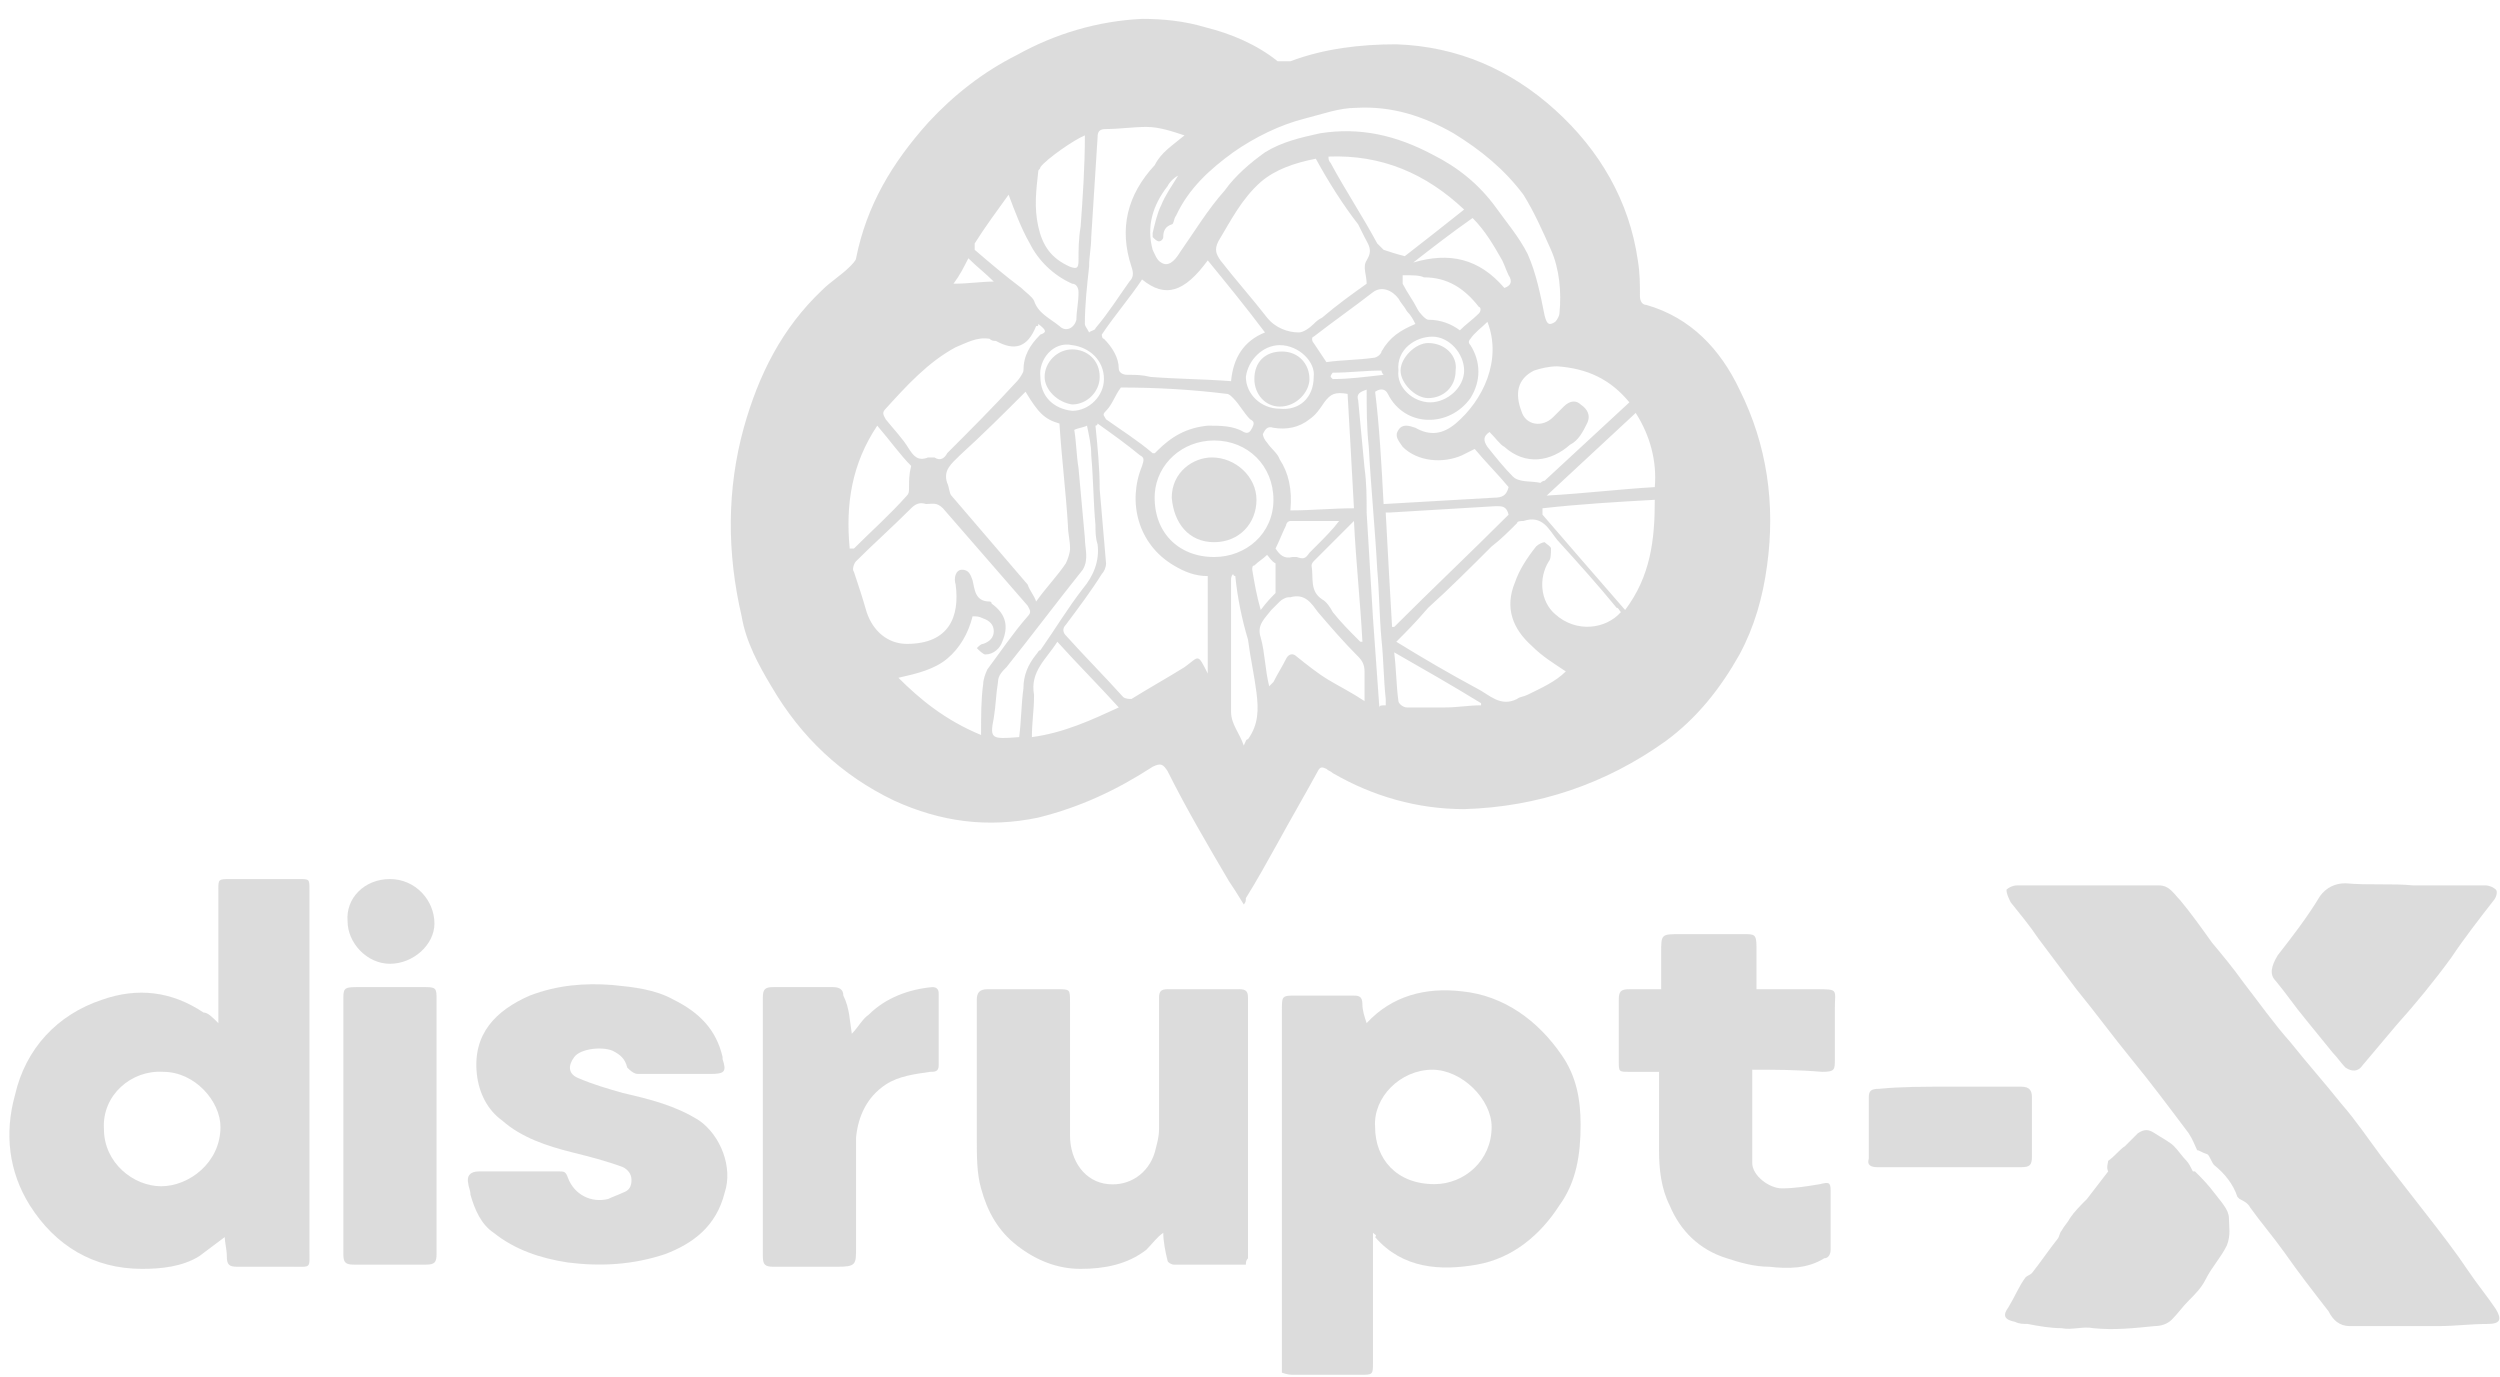 <svg width="118" height="65" viewBox="0 0 118 65" fill="none" xmlns="http://www.w3.org/2000/svg">
<g opacity="0.5">
<path d="M58.706 42.691C58.406 42.191 58.206 41.891 58.006 41.591C57.006 39.891 56.006 38.191 55.106 36.391C54.906 36.091 54.806 35.991 54.406 36.191C52.706 37.291 51.006 38.091 49.006 38.591C46.606 39.091 44.406 38.791 42.206 37.791C39.706 36.591 37.806 34.791 36.406 32.391C35.806 31.391 35.206 30.291 35.006 29.091C34.306 26.091 34.306 23.091 35.106 20.191C35.806 17.691 36.906 15.491 38.806 13.691C39.206 13.291 39.706 12.991 40.106 12.591C40.206 12.491 40.406 12.291 40.406 12.191C40.906 9.691 42.106 7.691 43.806 5.791C45.006 4.491 46.406 3.391 48.006 2.591C49.806 1.591 51.806 0.991 53.906 0.891C54.906 0.891 55.906 0.991 56.906 1.291C58.106 1.591 59.306 2.091 60.306 2.891C60.506 2.891 60.806 2.891 60.906 2.891C62.506 2.291 64.206 2.091 65.906 2.091C68.806 2.191 71.306 3.291 73.406 5.191C75.506 7.091 76.906 9.491 77.306 12.291C77.406 12.891 77.406 13.391 77.406 13.991C77.406 14.191 77.506 14.391 77.706 14.391C79.806 14.991 81.206 16.491 82.106 18.391C83.406 20.991 83.806 23.791 83.406 26.691C83.206 28.191 82.806 29.591 82.106 30.891C81.206 32.491 80.106 33.891 78.606 34.991C75.806 36.991 72.606 38.091 69.106 38.191C66.906 38.191 64.806 37.591 62.906 36.491C62.806 36.391 62.706 36.391 62.606 36.291C62.406 36.191 62.306 36.191 62.206 36.391C61.606 37.491 60.906 38.691 60.306 39.791C59.806 40.691 59.306 41.591 58.806 42.391C58.806 42.491 58.806 42.591 58.706 42.691ZM51.806 19.991C51.806 20.091 51.706 20.091 51.706 20.091C51.806 21.091 51.906 22.091 51.906 23.091C52.006 24.291 52.106 25.391 52.206 26.591C52.206 26.791 52.106 26.991 52.006 27.091C51.506 27.891 50.906 28.691 50.306 29.491C50.106 29.691 50.206 29.891 50.306 29.991C51.206 30.991 52.106 31.891 53.006 32.891C53.106 32.991 53.306 32.991 53.406 32.991C54.206 32.491 55.106 31.991 55.906 31.491C56.606 30.991 56.506 30.791 57.006 31.791C57.006 30.191 57.006 28.691 57.006 27.191C56.406 27.191 55.906 26.991 55.406 26.691C53.706 25.691 53.206 23.691 53.906 21.991C54.006 21.691 54.006 21.591 53.806 21.491C53.206 20.991 52.506 20.491 51.806 19.991ZM46.306 34.691C46.306 33.791 46.306 32.991 46.406 32.291C46.406 32.091 46.506 31.791 46.606 31.591C47.206 30.791 47.806 29.891 48.506 29.091C48.706 28.891 48.606 28.791 48.506 28.591C47.206 27.091 45.806 25.491 44.506 23.991C44.206 23.691 44.006 23.791 43.706 23.791C43.406 23.691 43.206 23.791 43.006 23.991C42.106 24.891 41.206 25.691 40.406 26.491C40.306 26.591 40.206 26.891 40.306 26.991C40.506 27.591 40.706 28.191 40.906 28.891C41.206 29.791 41.906 30.391 42.806 30.391C44.806 30.391 45.306 29.091 45.106 27.591C45.006 27.291 45.106 26.891 45.406 26.891C45.706 26.891 45.806 27.091 45.906 27.391C46.006 27.791 46.006 28.391 46.706 28.391C46.706 28.391 46.806 28.391 46.806 28.491C47.506 28.991 47.606 29.591 47.306 30.291C47.206 30.591 46.906 30.891 46.506 30.891C46.406 30.891 46.206 30.691 46.106 30.591C46.206 30.491 46.306 30.391 46.406 30.391C46.706 30.291 46.906 30.091 46.906 29.791C46.906 29.491 46.706 29.291 46.406 29.191C46.206 29.091 46.106 29.091 45.906 29.091C45.706 29.891 45.306 30.591 44.706 31.091C44.106 31.591 43.306 31.791 42.406 31.991C43.406 32.991 44.606 33.991 46.306 34.691ZM65.906 30.291C66.006 30.291 66.006 30.291 65.906 30.291C67.206 31.091 68.406 31.791 69.706 32.491C70.306 32.791 70.806 33.391 71.606 32.991C71.706 32.891 71.906 32.891 72.106 32.791C72.706 32.491 73.406 32.191 73.906 31.691C73.306 31.291 72.806 30.991 72.306 30.491C71.406 29.691 71.006 28.691 71.506 27.491C71.706 26.891 72.106 26.291 72.506 25.791C72.606 25.691 72.806 25.591 72.906 25.591C73.006 25.691 73.206 25.791 73.206 25.891C73.206 26.091 73.206 26.391 73.106 26.491C72.606 27.291 72.706 28.391 73.406 28.991C74.406 29.891 75.806 29.691 76.506 28.891C76.406 28.791 76.406 28.691 76.306 28.691C75.406 27.591 74.506 26.591 73.506 25.491C73.106 24.991 72.806 24.291 71.906 24.591C71.806 24.591 71.606 24.591 71.606 24.691C71.206 25.091 70.806 25.491 70.406 25.791C69.406 26.791 68.406 27.791 67.406 28.691C66.806 29.391 66.406 29.791 65.906 30.291ZM62.106 7.491C61.106 7.691 60.206 7.991 59.506 8.591C58.606 9.391 58.106 10.391 57.506 11.391C57.306 11.791 57.406 11.991 57.606 12.291C58.306 13.191 59.106 14.091 59.806 14.991C60.206 15.491 60.806 15.691 61.306 15.691C61.506 15.691 61.806 15.491 62.006 15.291C62.106 15.191 62.206 15.091 62.406 14.991C63.106 14.391 63.806 13.891 64.506 13.391C64.506 12.991 64.306 12.591 64.506 12.291C64.806 11.791 64.606 11.591 64.406 11.191C64.306 10.991 64.206 10.791 64.106 10.591C63.406 9.691 62.706 8.591 62.106 7.491ZM48.906 28.391C49.406 27.691 49.906 27.191 50.306 26.591C50.406 26.391 50.506 26.091 50.506 25.891C50.506 25.491 50.406 25.191 50.406 24.791C50.306 23.191 50.106 21.591 50.006 19.991C49.306 19.791 49.006 19.491 48.406 18.491C47.406 19.491 46.406 20.491 45.306 21.491C44.906 21.891 44.506 22.191 44.706 22.791C44.806 22.991 44.806 23.291 44.906 23.391C46.106 24.791 47.306 26.191 48.506 27.591C48.606 27.891 48.806 28.091 48.906 28.391ZM55.606 8.291C55.406 8.391 55.206 8.591 55.106 8.791C54.406 9.691 54.106 10.691 54.406 11.791C54.506 11.991 54.606 12.291 54.806 12.391C55.106 12.591 55.406 12.391 55.706 11.891C56.406 10.891 57.006 9.891 57.806 8.991C58.306 8.291 59.006 7.691 59.706 7.191C60.506 6.691 61.406 6.491 62.306 6.291C64.206 5.991 65.906 6.391 67.606 7.291C68.806 7.891 69.806 8.691 70.606 9.791C71.106 10.491 71.706 11.191 72.106 11.991C72.506 12.891 72.706 13.891 72.906 14.891C73.006 15.291 73.106 15.391 73.406 15.191C73.506 15.091 73.606 14.891 73.606 14.791C73.706 13.791 73.606 12.691 73.206 11.791C72.806 10.891 72.406 9.991 71.906 9.191C71.006 7.991 69.906 7.091 68.606 6.291C67.206 5.491 65.706 4.991 64.006 5.091C63.206 5.091 62.406 5.391 61.606 5.591C60.406 5.891 59.206 6.491 58.206 7.191C57.106 7.991 56.106 8.891 55.506 10.191C55.406 10.291 55.406 10.591 55.306 10.591C55.006 10.691 54.906 10.891 54.906 11.191C54.906 11.291 54.806 11.391 54.706 11.391C54.606 11.391 54.506 11.291 54.406 11.191C54.406 11.291 54.406 11.091 54.406 10.991C54.506 10.591 54.606 10.091 54.806 9.691C55.006 9.191 55.306 8.791 55.606 8.291ZM53.906 13.191C53.306 14.091 52.606 14.891 52.006 15.791C52.006 15.791 52.006 15.991 52.106 15.991C52.506 16.391 52.806 16.891 52.806 17.391C52.806 17.591 53.006 17.691 53.206 17.691C53.606 17.691 53.906 17.691 54.306 17.791C55.606 17.891 56.806 17.891 58.106 17.991C58.206 16.891 58.706 16.091 59.706 15.691C58.806 14.491 57.906 13.391 57.006 12.291C55.906 13.791 55.006 14.091 53.906 13.191ZM49.006 15.291C49.006 15.391 49.006 15.391 48.906 15.391C48.506 16.391 47.906 16.591 47.006 16.091C46.906 16.091 46.806 16.091 46.706 15.991C46.106 15.891 45.606 16.191 45.106 16.391C43.806 17.091 42.806 18.191 41.806 19.291C41.606 19.491 41.706 19.591 41.806 19.791C42.206 20.291 42.606 20.691 42.906 21.191C43.106 21.491 43.306 21.791 43.806 21.591C43.906 21.591 44.006 21.591 44.106 21.591C44.406 21.791 44.606 21.591 44.706 21.391C45.806 20.291 46.906 19.191 48.006 17.991C48.106 17.891 48.306 17.591 48.306 17.491C48.306 16.791 48.606 16.291 49.106 15.791C49.406 15.691 49.406 15.591 49.006 15.291ZM55.906 6.391C55.306 6.191 54.706 5.991 54.106 5.991C53.506 5.991 52.806 6.091 52.206 6.091C51.906 6.091 51.806 6.191 51.806 6.491C51.706 8.091 51.606 9.691 51.506 11.191C51.506 11.691 51.406 12.091 51.406 12.591C51.306 13.491 51.206 14.391 51.206 15.291C51.206 15.391 51.306 15.491 51.406 15.691C51.506 15.591 51.706 15.591 51.706 15.491C52.306 14.791 52.806 13.991 53.306 13.291C53.506 13.091 53.506 12.891 53.406 12.591C52.806 10.791 53.206 9.191 54.506 7.791C54.806 7.191 55.306 6.891 55.906 6.391ZM65.306 23.791C67.006 23.691 68.806 23.591 70.506 23.491C70.906 23.491 71.106 23.391 71.206 22.991C70.706 22.391 70.106 21.791 69.606 21.191C69.406 21.291 69.206 21.391 69.006 21.491C68.106 21.891 66.906 21.791 66.206 21.091C66.006 20.791 65.806 20.591 66.006 20.291C66.206 19.991 66.506 20.091 66.806 20.191C67.506 20.591 68.106 20.491 68.706 19.991C70.006 18.891 70.906 16.991 70.206 15.191C69.906 15.491 69.606 15.691 69.406 15.991C69.306 16.091 69.306 16.191 69.406 16.291C69.906 17.091 69.906 17.991 69.406 18.791C68.406 20.191 66.306 20.191 65.506 18.591C65.406 18.391 65.206 18.291 64.906 18.491C65.106 20.091 65.206 21.891 65.306 23.791ZM65.706 29.591H65.806C67.606 27.791 69.406 26.091 71.206 24.291C71.106 23.891 70.906 23.891 70.606 23.891C68.906 23.991 67.306 24.091 65.606 24.191C65.506 24.191 65.406 24.191 65.406 24.191C65.506 26.091 65.606 27.891 65.706 29.591ZM69.106 9.891C67.306 8.191 65.206 7.291 62.706 7.391C62.706 7.491 62.706 7.591 62.806 7.691C63.506 8.991 64.306 10.191 65.006 11.491C65.106 11.591 65.206 11.691 65.306 11.791C65.606 11.891 65.906 11.991 66.306 12.091C67.206 11.391 68.106 10.691 69.106 9.891ZM72.806 23.991C72.806 24.191 72.806 24.291 72.806 24.291C74.106 25.791 75.306 27.191 76.706 28.791C77.906 27.191 78.106 25.491 78.106 23.591C76.306 23.691 74.606 23.791 72.806 23.991ZM60.906 24.091C61.906 24.091 62.906 23.991 63.906 23.991C63.806 22.091 63.706 20.391 63.606 18.591C63.006 18.491 62.806 18.591 62.506 18.991C62.306 19.291 62.106 19.591 61.806 19.791C61.306 20.191 60.706 20.291 60.106 20.191C59.806 20.091 59.706 20.291 59.606 20.491C59.606 20.591 59.706 20.791 59.806 20.891C60.006 21.191 60.306 21.391 60.406 21.691C60.806 22.291 61.006 23.091 60.906 24.091ZM70.306 20.391C70.006 20.591 70.006 20.791 70.206 21.091C70.606 21.591 71.006 22.091 71.406 22.491C71.706 22.791 72.306 22.691 72.706 22.791C72.706 22.791 72.806 22.691 72.906 22.691C74.206 21.491 75.506 20.291 76.906 18.991C76.006 17.891 74.906 17.391 73.506 17.291C73.106 17.291 72.706 17.391 72.406 17.491C71.606 17.891 71.506 18.591 71.806 19.391C72.006 20.091 72.806 20.191 73.306 19.691C73.506 19.491 73.606 19.391 73.806 19.191C74.106 18.891 74.406 18.891 74.606 19.091C74.906 19.291 75.106 19.591 74.906 19.991C74.706 20.391 74.506 20.791 74.106 20.991C73.206 21.791 72.006 21.991 71.006 21.091C70.806 20.991 70.606 20.691 70.306 20.391ZM48.106 34.791C48.206 33.991 48.206 33.191 48.306 32.491C48.306 31.891 48.506 31.391 48.906 30.891C49.006 30.791 49.006 30.691 49.106 30.691C49.806 29.691 50.406 28.691 51.106 27.791C51.606 27.191 51.906 26.491 51.806 25.691C51.706 25.391 51.706 25.091 51.706 24.791C51.606 23.691 51.606 22.591 51.506 21.491C51.506 20.991 51.406 20.591 51.306 20.091C51.106 20.191 50.906 20.191 50.706 20.291C50.806 20.891 50.806 21.491 50.906 22.091C51.006 23.191 51.106 24.291 51.206 25.391C51.206 25.891 51.406 26.391 51.106 26.891C49.906 28.391 48.706 29.991 47.506 31.491C47.306 31.691 47.106 31.891 47.106 32.191C47.006 32.791 47.006 33.291 46.906 33.891C46.706 34.891 46.806 34.891 48.106 34.791ZM64.406 33.091C64.406 32.591 64.406 32.091 64.406 31.691C64.406 31.391 64.306 31.191 64.106 30.991C63.406 30.291 62.806 29.591 62.206 28.891C61.906 28.491 61.606 27.991 60.906 28.191H60.806C60.706 28.191 60.506 28.291 60.406 28.391C60.306 28.491 60.106 28.691 60.006 28.791C59.706 29.191 59.306 29.491 59.506 30.091C59.706 30.791 59.706 31.591 59.906 32.391C60.006 32.291 60.006 32.291 60.106 32.191C60.306 31.791 60.506 31.491 60.706 31.091C60.806 30.891 61.006 30.791 61.206 30.991C61.706 31.391 62.206 31.791 62.706 32.091C63.206 32.391 63.806 32.691 64.406 33.091ZM52.906 18.291C52.606 18.691 52.506 19.091 52.206 19.391C52.006 19.591 52.106 19.591 52.206 19.791C52.906 20.291 53.706 20.791 54.406 21.391C54.406 21.391 54.406 21.391 54.506 21.391L54.606 21.291C55.306 20.591 56.006 20.191 57.006 20.091C57.606 20.091 58.206 20.091 58.706 20.391C58.906 20.491 59.006 20.391 59.106 20.191C59.206 19.991 59.206 19.891 59.006 19.791C58.706 19.491 58.506 19.091 58.206 18.791C58.106 18.691 58.006 18.591 57.906 18.591C56.306 18.391 54.606 18.291 52.906 18.291ZM57.306 26.291C58.806 26.291 60.106 25.191 60.106 23.591C60.106 21.991 58.906 20.791 57.306 20.791C55.806 20.791 54.606 21.891 54.506 23.291C54.406 25.091 55.606 26.291 57.306 26.291ZM47.606 9.191C47.106 9.891 46.506 10.691 46.006 11.491C46.006 11.591 46.006 11.691 46.006 11.791C46.706 12.391 47.406 12.991 48.206 13.591C48.406 13.791 48.706 13.991 48.806 14.191C49.006 14.791 49.506 14.991 50.006 15.391C50.306 15.691 50.706 15.491 50.806 15.091C50.806 14.691 50.906 14.291 50.906 13.791C50.906 13.591 50.806 13.391 50.606 13.391C49.706 12.991 49.006 12.291 48.606 11.491C48.206 10.791 47.906 9.991 47.606 9.191ZM51.206 6.391C50.706 6.591 49.406 7.491 49.106 7.891C49.106 7.991 49.006 7.991 49.006 8.091C48.906 8.991 48.806 9.791 49.006 10.691C49.206 11.591 49.606 12.191 50.506 12.591C50.806 12.691 50.906 12.691 50.906 12.291C50.906 11.791 50.906 11.291 51.006 10.691C51.106 9.291 51.206 7.891 51.206 6.391ZM52.806 33.391C51.806 32.291 50.806 31.291 49.906 30.291C49.406 31.091 48.606 31.691 48.806 32.791V32.891C48.806 33.491 48.706 34.091 48.706 34.791C50.206 34.591 51.506 33.991 52.806 33.391ZM66.806 15.291C66.706 15.091 66.606 14.891 66.406 14.691C66.306 14.491 66.106 14.291 66.006 14.091C65.706 13.691 65.206 13.491 64.806 13.791C63.906 14.491 62.906 15.191 62.006 15.891C61.906 15.891 61.906 16.091 62.006 16.191C62.206 16.491 62.406 16.791 62.606 17.091C63.306 16.991 64.106 16.991 64.806 16.891C65.006 16.891 65.206 16.691 65.206 16.591C65.606 15.891 66.106 15.591 66.806 15.291ZM40.106 25.891C40.206 25.891 40.206 25.891 40.306 25.891C41.106 25.091 42.006 24.291 42.806 23.391C42.906 23.291 42.906 23.191 42.906 22.991C42.906 22.691 42.906 22.391 43.006 21.991C42.506 21.491 42.006 20.791 41.406 20.091C40.206 21.891 39.906 23.791 40.106 25.891ZM78.106 22.991C78.206 21.791 77.906 20.591 77.206 19.491C75.806 20.791 74.406 22.091 73.006 23.391C74.806 23.291 76.406 23.091 78.106 22.991ZM63.906 24.591C63.206 25.291 62.606 25.891 62.006 26.491C61.906 26.591 61.906 26.691 61.906 26.691C62.006 27.291 61.806 27.891 62.406 28.291C62.606 28.391 62.806 28.691 62.906 28.891C63.306 29.391 63.706 29.791 64.206 30.291H64.306C64.206 28.391 64.006 26.591 63.906 24.591ZM58.306 27.191C58.306 27.191 58.206 27.191 58.206 27.091C58.106 27.191 58.106 27.291 58.106 27.391C58.106 27.791 58.106 28.191 58.106 28.591C58.106 30.291 58.106 31.891 58.106 33.591C58.106 34.191 58.506 34.591 58.706 35.191C58.806 34.991 58.806 34.891 58.906 34.891C59.406 34.191 59.406 33.491 59.306 32.691C59.206 31.891 59.006 30.991 58.906 30.191C58.606 29.191 58.406 28.191 58.306 27.191ZM66.206 12.991C66.206 13.191 66.206 13.291 66.206 13.391C66.406 13.791 66.706 14.191 66.906 14.591C67.006 14.791 67.306 15.091 67.406 15.091C68.006 15.091 68.506 15.291 68.906 15.591C69.206 15.291 69.506 15.091 69.806 14.791C69.906 14.691 69.906 14.491 69.806 14.491C69.106 13.591 68.306 13.091 67.206 13.091C67.006 12.991 66.706 12.991 66.206 12.991ZM65.406 33.291C65.406 33.191 65.406 33.091 65.406 32.991C65.306 32.091 65.306 31.091 65.206 30.191C65.106 29.091 65.106 27.991 65.006 26.891C64.906 24.991 64.706 22.991 64.606 21.091C64.506 20.191 64.506 19.291 64.506 18.391C64.206 18.491 64.006 18.591 64.106 18.891C64.206 19.991 64.306 20.991 64.406 22.091C64.506 22.791 64.506 23.491 64.506 24.191C64.606 25.891 64.706 27.491 64.806 29.191C64.906 30.591 65.006 31.991 65.106 33.391C65.106 33.291 65.206 33.291 65.406 33.291ZM65.806 30.791C65.906 31.591 65.906 32.391 66.006 33.091C66.006 33.191 66.206 33.391 66.406 33.391C67.006 33.391 67.606 33.391 68.206 33.391C68.806 33.391 69.306 33.291 69.906 33.291V33.191C68.606 32.391 67.206 31.591 65.806 30.791ZM66.706 12.391C68.406 11.891 69.806 12.191 71.006 13.591C71.306 13.491 71.406 13.291 71.206 12.991C71.106 12.791 71.006 12.491 70.906 12.291C70.506 11.591 70.106 10.891 69.506 10.291C68.506 10.991 67.606 11.691 66.706 12.391ZM60.206 25.891C60.406 26.191 60.606 26.391 61.006 26.291C61.106 26.291 61.206 26.291 61.206 26.291C61.506 26.391 61.606 26.391 61.806 26.091C61.906 25.991 62.006 25.891 62.106 25.791C62.506 25.391 62.906 24.991 63.206 24.591C62.406 24.591 61.606 24.591 60.906 24.591C60.806 24.591 60.706 24.691 60.706 24.791C60.506 25.191 60.406 25.491 60.206 25.891ZM66.006 17.491C65.906 18.291 66.706 18.991 67.506 18.991C68.306 18.991 69.106 18.291 69.106 17.491C69.106 16.691 68.406 15.891 67.606 15.891C66.806 15.891 65.906 16.491 66.006 17.491ZM49.106 17.791C49.106 18.691 49.706 19.291 50.606 19.391C51.406 19.391 52.106 18.691 52.106 17.891C52.106 16.991 51.406 16.391 50.606 16.291C49.706 16.091 49.006 16.991 49.106 17.791ZM62.006 17.791C62.106 17.091 61.306 16.291 60.406 16.291C59.606 16.291 58.906 16.991 58.806 17.791C58.806 18.591 59.506 19.291 60.406 19.291C61.306 19.391 62.006 18.791 62.006 17.791ZM59.806 26.191C59.606 26.391 59.406 26.491 59.206 26.691C59.106 26.691 59.106 26.791 59.106 26.891C59.206 27.491 59.306 28.091 59.506 28.791C59.806 28.391 60.006 28.191 60.206 27.991C60.206 27.491 60.206 27.091 60.206 26.591C60.006 26.491 59.906 26.291 59.806 26.191ZM45.706 12.191C45.506 12.591 45.306 12.991 45.006 13.391C45.706 13.391 46.306 13.291 46.906 13.291C46.506 12.891 46.106 12.591 45.706 12.191ZM65.306 17.691C65.206 17.591 65.206 17.491 65.206 17.491C64.406 17.491 63.706 17.591 62.906 17.591C62.906 17.591 62.806 17.691 62.806 17.791L62.906 17.891C63.706 17.891 64.406 17.791 65.306 17.691Z" fill="#BABABA"/>
<path d="M103.706 54.291C103.606 54.091 103.506 53.791 103.306 53.491C102.406 52.291 101.506 51.091 100.606 49.991C99.706 48.891 98.906 47.791 98.006 46.691C97.406 45.891 96.806 45.091 96.206 44.291C95.806 43.691 95.306 43.091 94.906 42.591C94.806 42.391 94.706 42.191 94.706 41.991C94.806 41.891 95.006 41.791 95.206 41.791C97.406 41.791 99.606 41.791 101.906 41.791C102.406 41.791 102.606 42.191 102.906 42.491C103.406 43.091 103.906 43.791 104.406 44.491C104.906 45.091 105.406 45.691 105.906 46.391C106.606 47.291 107.306 48.291 108.106 49.191C108.906 50.191 109.706 51.091 110.506 52.091C111.206 52.891 111.806 53.791 112.406 54.591C113.106 55.491 113.806 56.391 114.506 57.291C115.206 58.191 115.906 59.091 116.506 59.991C116.906 60.591 117.406 61.191 117.806 61.791C118.106 62.291 118.006 62.491 117.406 62.491C116.606 62.491 115.906 62.591 115.106 62.591C113.706 62.591 112.306 62.591 110.906 62.591C110.406 62.591 110.106 62.291 109.906 61.891C109.206 60.991 108.506 60.091 107.806 59.091C107.306 58.391 106.706 57.691 106.206 56.991C106.106 56.791 105.906 56.691 105.706 56.591L105.606 56.491C105.406 55.891 105.006 55.391 104.506 54.991C104.406 54.891 104.306 54.591 104.206 54.491C103.906 54.391 103.806 54.291 103.706 54.291Z" fill="#BABABA"/>
<path d="M10.306 48.291C10.306 46.091 10.306 44.091 10.306 41.991C10.306 41.491 10.306 41.491 10.906 41.491C12.006 41.491 13.106 41.491 14.106 41.491C14.606 41.491 14.606 41.491 14.606 41.991C14.606 43.091 14.606 44.091 14.606 45.191C14.606 49.791 14.606 54.391 14.606 58.991C14.606 59.891 14.706 59.791 13.806 59.791C12.906 59.791 12.106 59.791 11.206 59.791C10.806 59.791 10.706 59.691 10.706 59.291C10.706 58.991 10.606 58.591 10.606 58.391C10.206 58.691 9.806 58.991 9.406 59.291C8.606 59.791 7.606 59.891 6.706 59.891C4.406 59.891 2.606 58.791 1.406 56.891C0.406 55.291 0.206 53.491 0.706 51.691C1.206 49.491 2.706 47.891 4.806 47.191C6.506 46.591 8.106 46.791 9.606 47.791C9.806 47.791 10.006 47.991 10.306 48.291ZM4.906 53.291C4.906 54.891 6.306 55.991 7.606 55.991C8.906 55.991 10.406 54.891 10.406 53.191C10.406 51.991 9.206 50.591 7.706 50.591C6.206 50.491 4.806 51.691 4.906 53.291Z" fill="#BABABA"/>
<path d="M64.805 58.191C64.805 60.291 64.805 62.291 64.805 64.291C64.805 64.891 64.805 64.891 64.205 64.891C63.205 64.891 62.105 64.891 61.105 64.891C60.905 64.891 60.805 64.891 60.505 64.791C60.505 64.091 60.505 63.391 60.505 62.791C60.505 57.791 60.505 52.691 60.505 47.691C60.505 46.991 60.505 46.991 61.205 46.991C62.105 46.991 62.905 46.991 63.805 46.991C64.105 46.991 64.305 46.991 64.305 47.391C64.305 47.691 64.405 47.991 64.505 48.291C65.705 46.991 67.305 46.591 69.005 46.791C71.005 46.991 72.605 48.191 73.705 49.791C74.405 50.791 74.605 51.891 74.605 53.091C74.605 54.491 74.405 55.791 73.605 56.891C72.705 58.291 71.405 59.391 69.705 59.691C68.005 59.991 66.205 59.891 64.905 58.391C65.005 58.291 64.905 58.291 64.805 58.191ZM67.605 50.491C66.105 50.491 64.805 51.791 64.905 53.191C64.905 54.691 65.905 55.891 67.705 55.891C69.105 55.891 70.405 54.791 70.405 53.191C70.405 51.891 69.005 50.491 67.605 50.491Z" fill="#BABABA"/>
<path d="M58.806 59.691C58.406 59.691 58.005 59.691 57.605 59.691C56.906 59.691 56.105 59.691 55.406 59.691C55.306 59.691 55.105 59.591 55.105 59.491C55.005 59.091 54.906 58.591 54.906 58.191C54.605 58.391 54.406 58.691 54.105 58.991C53.206 59.691 52.105 59.891 51.005 59.891C49.906 59.891 48.906 59.491 48.005 58.791C47.105 58.091 46.605 57.191 46.306 56.091C46.105 55.391 46.105 54.591 46.105 53.791C46.105 51.591 46.105 49.391 46.105 47.191C46.105 46.891 46.206 46.691 46.605 46.691C47.706 46.691 48.806 46.691 49.906 46.691C50.505 46.691 50.505 46.691 50.505 47.291C50.505 49.391 50.505 51.491 50.505 53.591C50.505 54.791 51.206 55.791 52.306 55.891C53.306 55.991 54.206 55.391 54.505 54.391C54.605 53.991 54.706 53.691 54.706 53.291C54.706 51.191 54.706 49.091 54.706 47.091C54.706 46.791 54.806 46.691 55.105 46.691C56.206 46.691 57.406 46.691 58.505 46.691C58.806 46.691 58.906 46.791 58.906 47.091C58.906 51.191 58.906 55.291 58.906 59.391C58.806 59.491 58.806 59.591 58.806 59.691Z" fill="#BABABA"/>
<path d="M24.506 55.291C25.106 55.291 25.806 55.291 26.406 55.291C26.606 55.291 26.706 55.291 26.806 55.591C27.106 56.391 27.906 56.791 28.706 56.591C28.906 56.491 29.206 56.391 29.406 56.291C29.706 56.191 29.806 55.991 29.806 55.691C29.806 55.391 29.606 55.191 29.406 55.091C28.606 54.791 27.806 54.591 27.006 54.391C25.806 54.091 24.606 53.691 23.706 52.891C23.006 52.391 22.606 51.591 22.506 50.691C22.306 48.791 23.406 47.691 25.006 46.991C26.306 46.491 27.606 46.391 28.906 46.491C29.906 46.591 30.906 46.691 31.806 47.191C33.006 47.791 33.806 48.591 34.106 49.891V49.991C34.306 50.591 34.206 50.691 33.506 50.691C32.406 50.691 31.206 50.691 30.106 50.691C29.906 50.691 29.706 50.491 29.606 50.391C29.506 49.991 29.306 49.791 28.906 49.591C28.406 49.391 27.406 49.491 27.106 49.891C26.806 50.291 26.806 50.691 27.306 50.891C28.006 51.191 28.706 51.391 29.406 51.591C30.706 51.891 31.906 52.191 33.006 52.891C34.006 53.591 34.606 55.091 34.206 56.291C33.806 57.891 32.706 58.691 31.406 59.191C29.906 59.691 28.406 59.791 26.806 59.591C25.506 59.391 24.306 58.991 23.306 58.191C22.706 57.791 22.406 57.091 22.206 56.391C22.206 56.191 22.106 55.991 22.106 55.891C22.006 55.491 22.206 55.291 22.606 55.291C23.306 55.291 23.906 55.291 24.506 55.291Z" fill="#BABABA"/>
<path d="M82.706 50.491C82.706 51.991 82.706 53.491 82.706 54.891C82.706 55.491 83.506 56.091 84.106 56.091C84.706 56.091 85.306 55.991 85.906 55.891C86.306 55.791 86.406 55.791 86.406 56.191C86.406 57.091 86.406 57.991 86.406 58.991C86.406 59.191 86.306 59.391 86.106 59.391C85.306 59.891 84.406 59.891 83.506 59.791C82.806 59.791 82.106 59.591 81.506 59.391C80.206 58.991 79.306 58.091 78.806 56.891C78.406 56.091 78.306 55.191 78.306 54.291C78.306 53.191 78.306 52.091 78.306 50.991C78.306 50.891 78.306 50.691 78.306 50.591C77.806 50.591 77.306 50.591 76.906 50.591C76.406 50.591 76.406 50.591 76.406 50.091C76.406 49.091 76.406 48.191 76.406 47.191C76.406 46.791 76.506 46.691 76.906 46.691C77.406 46.691 77.806 46.691 78.406 46.691C78.406 46.091 78.406 45.491 78.406 44.991C78.406 44.091 78.406 44.091 79.306 44.091C80.306 44.091 81.306 44.091 82.306 44.091C82.806 44.091 82.906 44.091 82.906 44.691C82.906 45.191 82.906 45.791 82.906 46.291C82.906 46.391 82.906 46.591 82.906 46.691C83.906 46.691 84.806 46.691 85.706 46.691C86.806 46.691 86.606 46.691 86.606 47.591C86.606 48.391 86.606 49.191 86.606 49.991C86.606 50.491 86.606 50.591 86.006 50.591C84.806 50.491 83.806 50.491 82.706 50.491Z" fill="#BABABA"/>
<path d="M40.206 48.791C40.506 48.491 40.706 48.091 41.006 47.891C41.806 47.091 42.906 46.691 44.006 46.591C44.206 46.591 44.306 46.691 44.306 46.891C44.306 47.991 44.306 49.191 44.306 50.291C44.306 50.591 44.106 50.591 43.906 50.591C43.206 50.691 42.406 50.791 41.806 51.191C40.906 51.791 40.506 52.691 40.406 53.691C40.406 55.391 40.406 57.091 40.406 58.891C40.406 59.691 40.406 59.791 39.506 59.791C38.506 59.791 37.506 59.791 36.506 59.791C36.106 59.791 36.006 59.691 36.006 59.291C36.006 56.591 36.006 53.891 36.006 51.291C36.006 49.891 36.006 48.491 36.006 47.091C36.006 46.691 36.106 46.591 36.506 46.591C37.406 46.591 38.406 46.591 39.306 46.591C39.606 46.591 39.806 46.691 39.806 46.991C40.106 47.591 40.106 48.191 40.206 48.791Z" fill="#BABABA"/>
<path d="M99.505 54.791C99.805 54.591 100.005 54.291 100.305 54.091C100.505 53.891 100.705 53.691 100.905 53.491C101.205 53.291 101.405 53.291 101.705 53.491C102.005 53.691 102.405 53.891 102.605 54.091C102.805 54.291 103.005 54.591 103.205 54.791C103.305 54.891 103.405 55.091 103.505 55.291H103.605C103.905 55.591 104.205 55.891 104.505 56.291C104.805 56.691 105.205 57.091 105.205 57.491C105.205 57.891 105.305 58.291 105.105 58.791C104.805 59.391 104.405 59.791 104.105 60.391C103.905 60.791 103.605 61.091 103.305 61.391C103.005 61.691 102.805 61.991 102.505 62.291C102.305 62.491 102.005 62.591 101.705 62.591C100.705 62.691 99.805 62.791 98.805 62.691C98.305 62.591 97.805 62.791 97.305 62.691C96.805 62.691 96.206 62.591 95.706 62.491C95.505 62.491 95.305 62.491 95.106 62.391C94.606 62.291 94.505 62.091 94.805 61.691C95.106 61.191 95.305 60.691 95.606 60.291C95.706 60.191 95.805 60.191 95.906 60.091C96.305 59.591 96.706 58.991 97.106 58.491C97.206 58.391 97.206 58.191 97.305 58.091C97.406 57.891 97.606 57.691 97.706 57.491C97.906 57.191 98.206 56.891 98.505 56.591C98.805 56.191 99.206 55.691 99.505 55.291C99.406 55.091 99.505 54.891 99.505 54.791Z" fill="#BABABA"/>
<path d="M16.206 53.191C16.206 51.191 16.206 49.191 16.206 47.191C16.206 46.691 16.206 46.591 16.806 46.591C17.906 46.591 19.006 46.591 20.106 46.591C20.606 46.591 20.606 46.691 20.606 47.191C20.606 49.391 20.606 51.591 20.606 53.791C20.606 55.591 20.606 57.391 20.606 59.191C20.606 59.591 20.506 59.691 20.106 59.691C19.006 59.691 17.806 59.691 16.706 59.691C16.306 59.691 16.206 59.591 16.206 59.191C16.206 57.191 16.206 55.191 16.206 53.191Z" fill="#BABABA"/>
<path d="M113.907 41.791C115.007 41.791 116.207 41.791 117.307 41.791C117.507 41.791 117.707 41.891 117.807 41.991C117.907 42.091 117.807 42.391 117.707 42.491C117.007 43.391 116.307 44.291 115.707 45.191C114.907 46.291 114.007 47.391 113.107 48.391C112.607 48.991 112.007 49.691 111.507 50.291C111.307 50.591 111.007 50.591 110.707 50.391C110.507 50.191 110.307 49.891 110.107 49.691C109.707 49.191 109.207 48.591 108.807 48.091C108.307 47.491 107.907 46.891 107.407 46.291C107.107 45.991 107.207 45.591 107.507 45.091C108.207 44.191 108.907 43.291 109.507 42.291C109.807 41.891 110.207 41.691 110.707 41.691C111.807 41.791 112.907 41.691 113.907 41.791Z" fill="#BABABA"/>
<path d="M92.007 51.291C93.107 51.291 94.307 51.291 95.407 51.291C95.807 51.291 95.907 51.491 95.907 51.791C95.907 52.691 95.907 53.691 95.907 54.591C95.907 54.991 95.807 55.091 95.407 55.091C93.107 55.091 90.907 55.091 88.607 55.091C88.307 55.091 88.107 54.991 88.207 54.691C88.207 53.691 88.207 52.791 88.207 51.791C88.207 51.491 88.307 51.391 88.707 51.391C89.707 51.291 90.807 51.291 92.007 51.291Z" fill="#BABABA"/>
<path d="M18.406 41.491C19.606 41.491 20.506 42.491 20.506 43.591C20.506 44.591 19.506 45.491 18.406 45.491C17.306 45.491 16.406 44.491 16.406 43.491C16.306 42.391 17.206 41.491 18.406 41.491Z" fill="#BABABA"/>
<path d="M57.306 25.591C56.106 25.591 55.406 24.691 55.306 23.491C55.306 22.291 56.306 21.591 57.206 21.591C58.306 21.591 59.306 22.491 59.306 23.591C59.306 24.691 58.506 25.591 57.306 25.591Z" fill="#BABABA"/>
<path d="M68.706 17.491C68.706 18.291 68.106 18.791 67.406 18.791C66.805 18.791 66.106 18.091 66.106 17.491C66.106 16.891 66.805 16.191 67.406 16.191C68.206 16.191 68.805 16.791 68.706 17.491Z" fill="#BABABA"/>
<path d="M49.306 17.791C49.306 17.091 49.906 16.491 50.606 16.491C51.306 16.491 51.906 16.991 51.906 17.791C51.906 18.491 51.306 19.091 50.606 19.091C49.906 18.991 49.306 18.391 49.306 17.791Z" fill="#BABABA"/>
<path d="M60.506 16.591C61.306 16.591 61.806 17.191 61.806 17.891C61.806 18.491 61.206 19.191 60.406 19.191C59.706 19.191 59.206 18.591 59.206 17.891C59.206 17.091 59.706 16.591 60.506 16.591Z" fill="#BABABA"/>
</g>
</svg>
